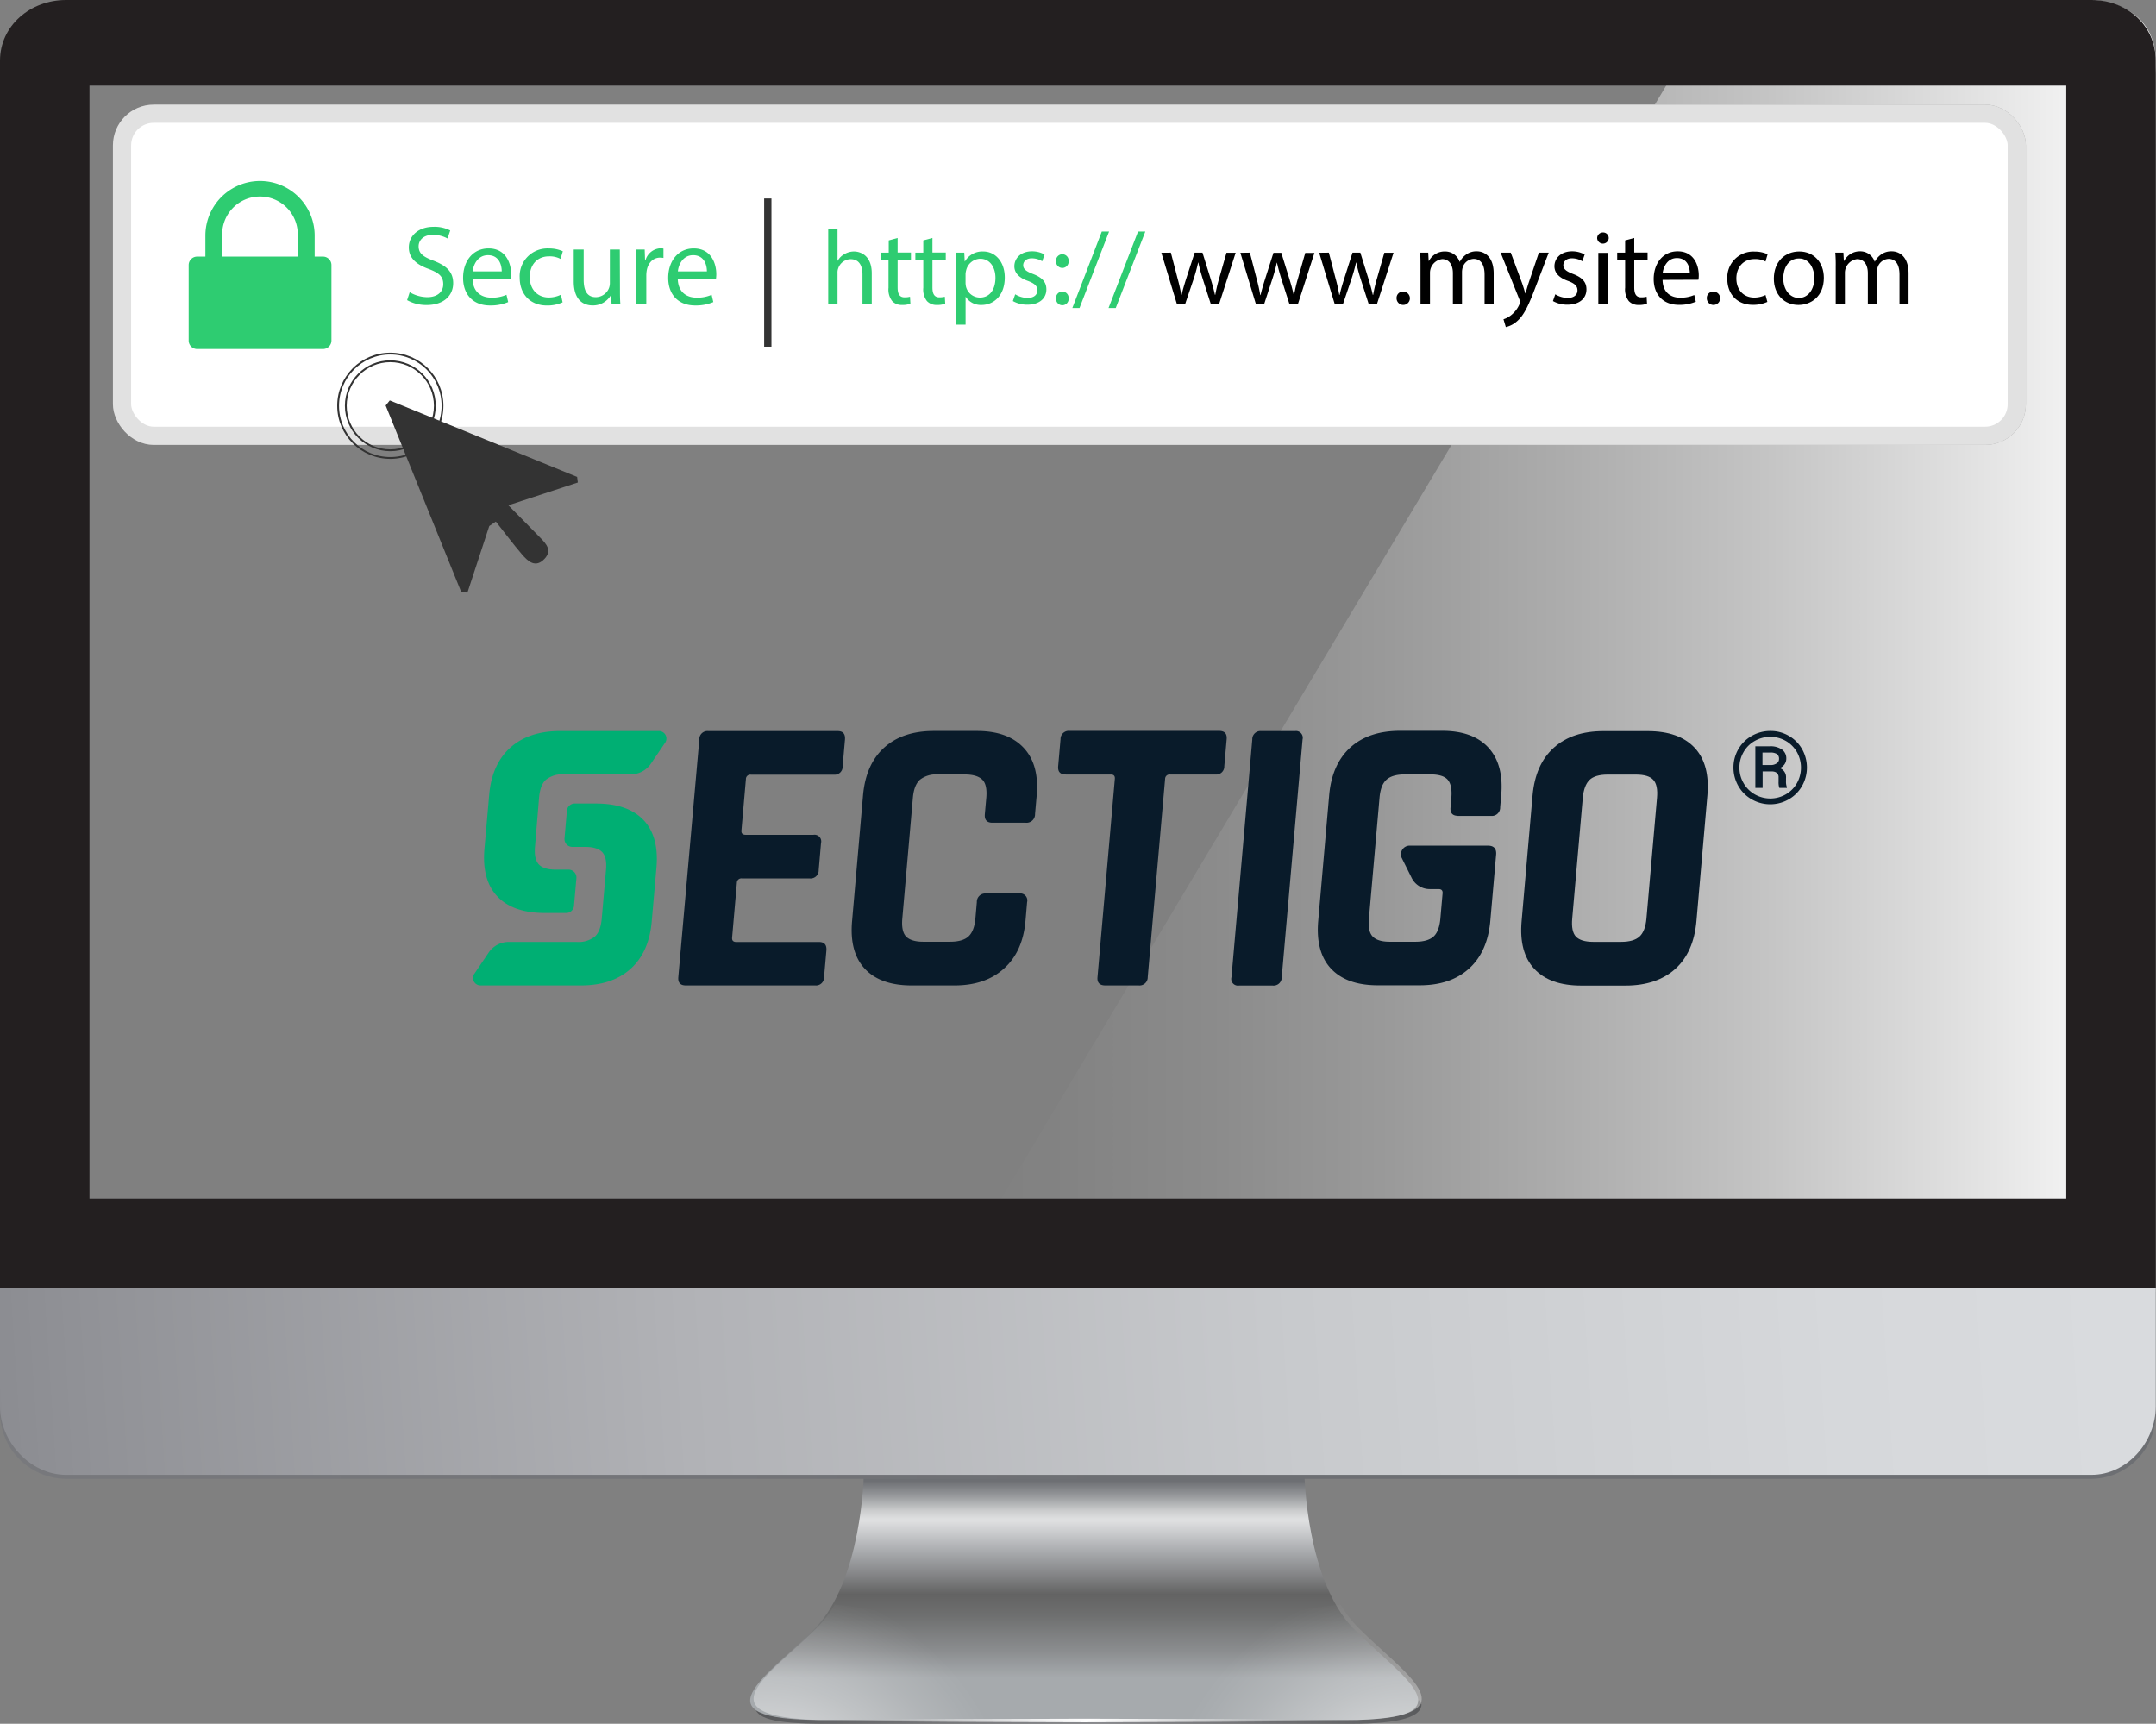 <svg xmlns="http://www.w3.org/2000/svg" xmlns:xlink="http://www.w3.org/1999/xlink" viewBox="0 0 591.93 473.25"><rect x="0" y="0" width="591.93" height="473.25" fill="#808080" stroke="none"/><defs><style>.cls-1{fill:url(#Dégradé_sans_nom);}.cls-2{fill:url(#Dégradé_sans_nom_2);}.cls-3{fill:url(#Dégradé_sans_nom_3);}.cls-4{fill:url(#Dégradé_sans_nom_5);}.cls-5{fill:url(#Dégradé_sans_nom_5-2);}.cls-6{fill:url(#Dégradé_sans_nom_6);}.cls-7{fill:url(#Dégradé_sans_nom_7);}.cls-8{fill:#231f20;}.cls-9{fill:url(#Dégradé_sans_nom_8);}.cls-10{fill:#fff;}.cls-11,.cls-13,.cls-15,.cls-16{fill:none;stroke-miterlimit:10;}.cls-11{stroke:#868686;}.cls-11,.cls-13{stroke-width:5px;}.cls-12{opacity:0.75;}.cls-13{stroke:#fff;}.cls-14{fill:#2ecc71;}.cls-15,.cls-16{stroke:#333;}.cls-15{stroke-width:2px;}.cls-16{stroke-width:0.5px;}.cls-17{fill:#333;}.cls-18{fill:#091b2a;}.cls-19{fill:#00af73;}</style><linearGradient id="Dégradé_sans_nom" x1="260.24" y1="299.19" x2="591.93" y2="299.19" gradientTransform="matrix(1, 0, 0, -1, 0, 476)" gradientUnits="userSpaceOnUse"><stop offset="0" stop-color="#fff" stop-opacity="0"/><stop offset="0.09" stop-color="#fff" stop-opacity="0.02"/><stop offset="0.22" stop-color="#fff" stop-opacity="0.09"/><stop offset="0.36" stop-color="#fff" stop-opacity="0.2"/><stop offset="0.51" stop-color="#fff" stop-opacity="0.35"/><stop offset="0.68" stop-color="#fff" stop-opacity="0.54"/><stop offset="0.85" stop-color="#fff" stop-opacity="0.77"/><stop offset="1" stop-color="#fff"/></linearGradient><linearGradient id="Dégradé_sans_nom_2" x1="206.12" y1="5.96" x2="393.32" y2="5.96" gradientTransform="matrix(1, 0, 0, -1, 0, 476)" gradientUnits="userSpaceOnUse"><stop offset="0.01" stop-color="#58595b"/><stop offset="0.28" stop-color="#757679"/><stop offset="0.51" stop-color="#88898d"/><stop offset="1" stop-color="#58595b"/></linearGradient><linearGradient id="Dégradé_sans_nom_3" x1="297.66" y1="75.91" x2="297.66" y2="-5.87" gradientTransform="matrix(1, 0, 0, -1, 0, 476)" gradientUnits="userSpaceOnUse"><stop offset="0.08" stop-color="#6d6f73"/><stop offset="0.13" stop-color="#97999c"/><stop offset="0.18" stop-color="#cccdce"/><stop offset="0.21" stop-color="#e0e1e2"/><stop offset="0.32" stop-color="#a7a9ac"/><stop offset="0.39" stop-color="#868789"/><stop offset="0.46" stop-color="#636363"/><stop offset="0.53" stop-color="#6e6f6f"/><stop offset="0.65" stop-color="#8b8d8f"/><stop offset="0.74" stop-color="#a6aaad"/></linearGradient><radialGradient id="Dégradé_sans_nom_5" cx="387.06" cy="-27.5" r="68.57" gradientTransform="matrix(1, 0, 0, -1, 0, 476)" gradientUnits="userSpaceOnUse"><stop offset="0" stop-color="#fff"/><stop offset="0.17" stop-color="#fff" stop-opacity="0.78"/><stop offset="0.4" stop-color="#fff" stop-opacity="0.5"/><stop offset="0.6" stop-color="#fff" stop-opacity="0.29"/><stop offset="0.78" stop-color="#fff" stop-opacity="0.13"/><stop offset="0.92" stop-color="#fff" stop-opacity="0.04"/><stop offset="1" stop-color="#fff" stop-opacity="0"/></radialGradient><radialGradient id="Dégradé_sans_nom_5-2" cx="-891.4" r="68.57" gradientTransform="translate(-681.21 476) rotate(180)" xlink:href="#Dégradé_sans_nom_5"/><linearGradient id="Dégradé_sans_nom_6" x1="224.8" y1="3.66" x2="370.65" y2="3.66" gradientTransform="matrix(1, 0, 0, -1, 0, 476)" gradientUnits="userSpaceOnUse"><stop offset="0.01" stop-color="#fff" stop-opacity="0"/><stop offset="0.18" stop-color="#fff" stop-opacity="0.38"/><stop offset="0.34" stop-color="#fff" stop-opacity="0.71"/><stop offset="0.45" stop-color="#fff" stop-opacity="0.92"/><stop offset="0.51" stop-color="#fff"/><stop offset="1" stop-color="#fff" stop-opacity="0"/></linearGradient><linearGradient id="Dégradé_sans_nom_7" x1="-10.34" y1="76.15" x2="633.06" y2="118.32" gradientTransform="matrix(1, 0, 0, -1, 0, 476)" gradientUnits="userSpaceOnUse"><stop offset="0" stop-color="#78797d"/><stop offset="0.32" stop-color="#737478"/><stop offset="0.49" stop-color="#6d6f73"/><stop offset="1" stop-color="#6d6f73"/></linearGradient><linearGradient id="Dégradé_sans_nom_8" x1="-10.28" y1="77.23" x2="633.06" y2="119.4" gradientTransform="matrix(1, 0, 0, -1, 0, 476)" gradientUnits="userSpaceOnUse"><stop offset="0" stop-color="#898a8f"/><stop offset="0.05" stop-color="#909196"/><stop offset="0.31" stop-color="#b1b2b6"/><stop offset="0.57" stop-color="#c8cacd"/><stop offset="0.8" stop-color="#d6d8db"/><stop offset="1" stop-color="#dbdde0"/></linearGradient></defs><g id="Calque_2" data-name="Calque 2"><g id="Calque_2-2" data-name="Calque 2"><g id="Calque_2-3" data-name="Calque 2"><g id="Calque_28" data-name="Calque 28"><path class="cls-1" d="M471.49,0H574.22s19.69.15,17.55,20.21l-.62,333.41H260.24"/><path class="cls-2" d="M207.26,466.86v1.39c0,3.43,4.79,5,19.34,5h144c14.55,0,19.63-2.13,19.68-5.34h-.39v-1.07Z"/><path class="cls-3" d="M371.63,447.13c-13-13.23-13.48-42.23-13.48-42.23h-121s-.49,29-13.47,42.23-33.31,25.07,2,25.07h144C404.94,472.2,384.61,460.35,371.63,447.13Z"/><path class="cls-4" d="M309.24,472.2c7.21-16,30.21-28.87,58.84-31.67a30.8,30.8,0,0,0,4.53,6c12.75,13,32.6,24.61-.16,25.67Z"/><path class="cls-5" d="M288,472.2c-7.21-16-30.21-28.87-58.84-31.67a31.1,31.1,0,0,1-4.53,6c-12.76,13-32.6,24.61.16,25.67Z"/><path class="cls-6" d="M224.8,472.34c12.15-.2,24.31-.3,36.46-.38l36.46-.11,36.46.11,18.23.14,18.24.24-18.24.24-18.23.13-36.46.12-36.46-.12C249.11,472.63,237,472.54,224.8,472.34Z"/><path class="cls-7" d="M0,388.07A18.32,18.32,0,0,0,18.13,406H574.22a17.87,17.87,0,0,0,17.64-17.9V354.69H0Z"/><path class="cls-8" d="M574.22,0H18.13C8.39,0,0,7,0,16.69V353.62H591.86V16.69C591.86,7,584,0,574.22,0Zm-6.93,329.05H24.57V23.5H567.29Z"/><path class="cls-9" d="M0,386.11c0,9.74,8.39,18.79,18.13,18.79H574.22c9.74,0,17.64-9,17.64-18.79V353.62H0Z"/><rect class="cls-10" x="33.5" y="31.22" width="520.21" height="88.43" rx="8.7"/><rect class="cls-11" x="33.5" y="31.22" width="520.21" height="88.43" rx="8.7"/><g class="cls-12"><rect class="cls-10" x="33.5" y="31.22" width="520.21" height="88.43" rx="8.7"/><rect class="cls-13" x="33.5" y="31.22" width="520.21" height="88.43" rx="8.7"/></g><path class="cls-14" d="M227.39,62.81h2.55v8.76H230a4.66,4.66,0,0,1,1.83-1.8,5.21,5.21,0,0,1,2.61-.73c1.88,0,4.9,1.16,4.9,6V83.4h-2.55V75.34c0-2.27-.84-4.18-3.25-4.18a3.66,3.66,0,0,0-3.42,2.55,3,3,0,0,0-.18,1.22V83.4h-2.55Z"/><path class="cls-14" d="M246.44,65.33v4h3.66v2h-3.66v7.57c0,1.75.5,2.73,1.92,2.73a5.65,5.65,0,0,0,1.48-.17l.11,1.91a6,6,0,0,1-2.26.35,3.54,3.54,0,0,1-2.75-1.07,5.19,5.19,0,0,1-1-3.66V71.3h-2.18V69.36H244V66Z"/><path class="cls-14" d="M256,65.33v4h3.66v2H256v7.57c0,1.75.5,2.73,1.92,2.73a6.11,6.11,0,0,0,1.48-.17l.11,1.91a6,6,0,0,1-2.26.35,3.57,3.57,0,0,1-2.76-1.07,5.21,5.21,0,0,1-1-3.66V71.3h-2.18V69.36h2.18V66Z"/><path class="cls-14" d="M262.57,73.94c0-1.79-.06-3.24-.12-4.58h2.29l.12,2.41h.06a5.51,5.51,0,0,1,5-2.73c3.39,0,5.94,2.87,5.94,7.14,0,5-3.07,7.54-6.38,7.54a4.89,4.89,0,0,1-4.32-2.21h-.06v7.63h-2.52Zm2.52,3.75a5.58,5.58,0,0,0,.12,1,3.94,3.94,0,0,0,3.83,3c2.69,0,4.26-2.21,4.26-5.43,0-2.81-1.48-5.22-4.18-5.22a4.09,4.09,0,0,0-3.86,3.16,4.87,4.87,0,0,0-.17,1Z"/><path class="cls-14" d="M278.72,80.79a6.66,6.66,0,0,0,3.36,1c1.86,0,2.73-.92,2.73-2.08s-.72-1.89-2.61-2.59c-2.52-.89-3.71-2.29-3.71-4,0-2.26,1.82-4.12,4.84-4.12a7,7,0,0,1,3.45.87l-.64,1.86a5.48,5.48,0,0,0-2.87-.81c-1.51,0-2.35.87-2.35,1.91s.84,1.68,2.67,2.38c2.44.93,3.69,2.15,3.69,4.23,0,2.47-1.92,4.21-5.25,4.21a8,8,0,0,1-3.95-1Z"/><path class="cls-14" d="M289.94,71.68a1.73,1.73,0,1,1,3.45-.26,1.13,1.13,0,0,1,0,.26,1.73,1.73,0,1,1-3.45.26A1.13,1.13,0,0,1,289.94,71.68Zm0,10.24a1.73,1.73,0,1,1,3.45-.26,1.13,1.13,0,0,1,0,.26,1.73,1.73,0,1,1-3.45.26A1.13,1.13,0,0,1,289.94,81.92Z"/><path class="cls-14" d="M294.41,84.56l8.09-21h2l-8.12,21Z"/><path class="cls-14" d="M304.35,84.56l8.1-21h2l-8.12,21Z"/><path d="M321.46,69.36l1.86,7.14a45.3,45.3,0,0,1,1,4.46h.09c.32-1.42.78-2.93,1.25-4.43L328,69.36h2.14l2.18,7c.52,1.68.93,3.16,1.25,4.58h.08a44.23,44.23,0,0,1,1.08-4.55l2-7h2.52l-4.52,14H332.4l-2.15-6.7c-.49-1.57-.9-3-1.25-4.61h-.06a41.33,41.33,0,0,1-1.27,4.64l-2.26,6.67h-2.32l-4.24-14Z"/><path d="M343.15,69.36,345,76.5A42.6,42.6,0,0,1,346,81h.09c.32-1.42.78-2.93,1.25-4.43l2.29-7.17h2.15l2.17,7c.52,1.68.93,3.16,1.25,4.58h.09a41.19,41.19,0,0,1,1.07-4.55l2-7h2.52l-4.52,14H354l-2.15-6.7c-.49-1.57-.9-3-1.25-4.61h-.05a43.62,43.62,0,0,1-1.28,4.64L347.1,83.4h-2.32l-4.24-14Z"/><path d="M364.84,69.36l1.86,7.14a42.6,42.6,0,0,1,1,4.46h.09c.32-1.42.78-2.93,1.25-4.43l2.29-7.17h2.15l2.17,7c.53,1.68.93,3.16,1.25,4.58h.1a41.73,41.73,0,0,1,1.07-4.55l2-7h2.53l-4.53,14h-2.32l-2.15-6.7a45.39,45.39,0,0,1-1.24-4.61h-.06A43.62,43.62,0,0,1,371,76.72l-2.26,6.67h-2.32l-4.24-14Z"/><path d="M383.43,81.89A1.72,1.72,0,0,1,385,80.06h.13A1.83,1.83,0,1,1,383.43,82Z"/><path d="M390,73.16c0-1.45,0-2.64-.11-3.8h2.23l.12,2.26h.09a4.82,4.82,0,0,1,4.4-2.58,4.16,4.16,0,0,1,4,2.82h.06A5.55,5.55,0,0,1,402.37,70a4.79,4.79,0,0,1,3.11-1c1.85,0,4.61,1.22,4.61,6.09V83.4h-2.5v-8c0-2.7-1-4.32-3-4.32a3.3,3.3,0,0,0-3,2.32,4.28,4.28,0,0,0-.2,1.28V83.4h-2.5V75c0-2.24-1-3.86-2.93-3.86a3.79,3.79,0,0,0-3.36,3.8V83.4H390Z"/><path d="M414.78,69.36l3.08,8.3c.32.92.66,2,.9,2.87h.06c.26-.84.55-1.92.89-2.93l2.79-8.24h2.7l-3.83,10c-1.83,4.81-3.08,7.28-4.82,8.79a6.92,6.92,0,0,1-3.13,1.65l-.64-2.15A6.54,6.54,0,0,0,415,86.42a7.64,7.64,0,0,0,2.15-2.85,1.69,1.69,0,0,0,.2-.61,2.14,2.14,0,0,0-.17-.66L412,69.36Z"/><path d="M427,80.79a6.72,6.72,0,0,0,3.37,1c1.85,0,2.72-.92,2.72-2.08s-.72-1.89-2.61-2.59c-2.52-.89-3.71-2.29-3.71-4,0-2.26,1.83-4.12,4.84-4.12a7.08,7.08,0,0,1,3.46.87l-.64,1.86a5.48,5.48,0,0,0-2.87-.81c-1.51,0-2.35.87-2.35,1.91s.84,1.68,2.66,2.38c2.44.93,3.69,2.15,3.69,4.23,0,2.47-1.92,4.21-5.25,4.21a8,8,0,0,1-3.95-1Z"/><path d="M441.67,65.42a1.59,1.59,0,0,1-3.17,0,1.56,1.56,0,0,1,1.52-1.6h.08a1.52,1.52,0,0,1,1.57,1.47Zm-2.85,18v-14h2.56v14Z"/><path d="M448.68,65.33v4h3.66v2h-3.66v7.57c0,1.75.5,2.73,1.92,2.73a5.65,5.65,0,0,0,1.48-.17l.11,1.91a6,6,0,0,1-2.26.35,3.54,3.54,0,0,1-2.75-1.07,5.19,5.19,0,0,1-1-3.66V71.3H444V69.36h2.18V66Z"/><path d="M456.46,76.84c.05,3.46,2.26,4.88,4.81,4.88a9.29,9.29,0,0,0,3.89-.73l.43,1.83a11.34,11.34,0,0,1-4.67.87c-4.32,0-6.9-2.84-6.9-7.08S456.51,69,460.6,69c4.59,0,5.8,4,5.8,6.62a9.36,9.36,0,0,1-.08,1.18ZM463.94,75c0-1.63-.67-4.15-3.54-4.15-2.58,0-3.71,2.38-3.92,4.15Z"/><path d="M468.61,81.89a1.72,1.72,0,0,1,1.61-1.83h.13A1.83,1.83,0,1,1,468.61,82Z"/><path d="M485.23,82.88a9.33,9.33,0,0,1-4,.81c-4.23,0-7-2.87-7-7.16A7.12,7.12,0,0,1,481,69.07a6.42,6.42,0,0,1,.76,0,8.45,8.45,0,0,1,3.54.73l-.58,2a5.8,5.8,0,0,0-3-.67c-3.22,0-5,2.38-5,5.31,0,3.25,2.09,5.25,4.88,5.25a7.23,7.23,0,0,0,3.13-.7Z"/><path d="M500.74,76.26c0,5.2-3.6,7.46-7,7.46-3.8,0-6.73-2.79-6.73-7.22,0-4.7,3.08-7.46,7-7.46S500.74,72,500.74,76.26Zm-11.14.15c0,3.07,1.77,5.39,4.27,5.39s4.26-2.29,4.26-5.45c0-2.38-1.19-5.39-4.21-5.39s-4.32,2.78-4.32,5.45Z"/><path d="M504,73.16a37.23,37.23,0,0,0-.12-3.8h2.23l.12,2.26h.09A4.83,4.83,0,0,1,510.69,69a4.16,4.16,0,0,1,4,2.82h.06A5.6,5.6,0,0,1,516.28,70a4.79,4.79,0,0,1,3.11-1c1.85,0,4.61,1.22,4.61,6.09V83.4h-2.49v-8c0-2.7-1-4.32-3-4.32a3.3,3.3,0,0,0-3,2.32,4.28,4.28,0,0,0-.2,1.28V83.4h-2.49V75c0-2.24-1-3.86-2.93-3.86a3.79,3.79,0,0,0-3.37,3.8V83.4H504Z"/><line class="cls-15" x1="210.8" y1="54.49" x2="210.8" y2="95.18"/><path class="cls-14" d="M112.48,80.22a9.68,9.68,0,0,0,4.84,1.36c2.76,0,4.37-1.45,4.37-3.56s-1.11-3.07-3.94-4.16c-3.41-1.21-5.51-3-5.51-5.92,0-3.25,2.69-5.67,6.76-5.67a9.44,9.44,0,0,1,4.61,1l-.74,2.2a8.33,8.33,0,0,0-4-1c-2.85,0-3.94,1.7-3.94,3.13,0,2,1.28,2.92,4.16,4,3.53,1.37,5.33,3.07,5.33,6.14,0,3.23-2.38,6-7.32,6a10.79,10.79,0,0,1-5.33-1.34Z"/><path class="cls-14" d="M129.75,76.5c.06,3.69,2.42,5.21,5.15,5.21a9.71,9.71,0,0,0,4.15-.78l.47,2a12.24,12.24,0,0,1-5,.93c-4.62,0-7.38-3-7.38-7.57s2.66-8.09,7-8.09c4.89,0,6.2,4.31,6.2,7.07a10.69,10.69,0,0,1-.1,1.27Zm8-2c0-1.74-.71-4.44-3.78-4.44-2.76,0-4,2.54-4.19,4.44Z"/><path class="cls-14" d="M154.46,83a10,10,0,0,1-4.31.87c-4.53,0-7.47-3.07-7.47-7.66a7.61,7.61,0,0,1,7.22-8,5.89,5.89,0,0,1,.84,0,9.1,9.1,0,0,1,3.78.77l-.62,2.11a6.29,6.29,0,0,0-3.16-.71c-3.44,0-5.3,2.54-5.3,5.67,0,3.48,2.23,5.62,5.21,5.62A7.62,7.62,0,0,0,154,80.9Z"/><path class="cls-14" d="M170.21,79.41c0,1.55,0,2.92.12,4.1h-2.42l-.15-2.45h-.06a5.66,5.66,0,0,1-5,2.79c-2.36,0-5.18-1.3-5.18-6.58V68.5h2.73v8.31c0,2.85.86,4.77,3.34,4.77a3.93,3.93,0,0,0,3.6-2.48,3.88,3.88,0,0,0,.25-1.39V68.5h2.73Z"/><path class="cls-14" d="M174.73,73.18c0-1.77,0-3.29-.12-4.68H177l.1,2.94h.12a4.51,4.51,0,0,1,4.16-3.28,3.31,3.31,0,0,1,.77.09v2.57a4.88,4.88,0,0,0-.93-.09c-1.92,0-3.29,1.46-3.66,3.51a9,9,0,0,0-.12,1.27v8h-2.7Z"/><path class="cls-14" d="M186.08,76.5c.06,3.69,2.42,5.21,5.14,5.21a9.72,9.72,0,0,0,4.16-.78l.46,2a12.24,12.24,0,0,1-5,.93c-4.62,0-7.38-3-7.38-7.57s2.67-8.09,7-8.09c4.9,0,6.2,4.31,6.2,7.07a9,9,0,0,1-.09,1.27Zm8-2c0-1.74-.72-4.44-3.79-4.44-2.76,0-4,2.54-4.18,4.44Z"/><path class="cls-14" d="M88.69,70.45h-2.3V64.69a15,15,0,0,0-30,0v5.76H54.11a2.33,2.33,0,0,0-2.31,2.31V93.51a2.33,2.33,0,0,0,2.31,2.31H88.69A2.33,2.33,0,0,0,91,93.51V72.76A2.33,2.33,0,0,0,88.69,70.45ZM61,64.69a10.38,10.38,0,1,1,20.75-.64c0,.21,0,.43,0,.64v5.76H61Z"/><circle class="cls-16" cx="107.16" cy="111.4" r="12.22"/><circle class="cls-16" cx="107.16" cy="111.4" r="14.33"/><path class="cls-17" d="M126.63,162.53q-10.38-25.6-20.75-51.2l1.13-1.4,51.44,21,.19,1.54-19.07,6.25c3.22,3.28,6,6.05,8.71,8.85,1.64,1.67,3.39,3.51,1.26,5.81-2.49,2.69-4.56.76-6.23-1.18-2.5-2.92-4.79-6-7.17-9l-1.81,1.22-6,18.29Z"/></g></g><path class="cls-18" d="M475.92,210.76a10,10,0,0,1,1.33-5.06,9.71,9.71,0,0,1,3.69-3.67,10.15,10.15,0,0,1,5.09-1.35A9.87,9.87,0,0,1,491.1,202a9.65,9.65,0,0,1,3.67,3.67,10.27,10.27,0,0,1,.05,10,9.72,9.72,0,0,1-3.64,3.73,10.2,10.2,0,0,1-10.33,0,9.73,9.73,0,0,1-3.65-3.72A10.17,10.17,0,0,1,475.92,210.76Zm1.64,0A8.32,8.32,0,0,0,478.7,215a8.19,8.19,0,0,0,3.09,3.09,8.57,8.57,0,0,0,8.49,0,8.2,8.2,0,0,0,3.07-3.09,8.73,8.73,0,0,0,0-8.52,8.25,8.25,0,0,0-3.07-3.08,8.64,8.64,0,0,0-8.49,0,8.06,8.06,0,0,0-3.09,3.07A8.38,8.38,0,0,0,477.56,210.76Zm6.37,1v4.56h-2V204.88h3.93a5.57,5.57,0,0,1,3.38.89,3,3,0,0,1,1.19,2.56,2.74,2.74,0,0,1-1.83,2.53,2.64,2.64,0,0,1,1.75,2.75v.82a4.23,4.23,0,0,0,.24,1.67v.22h-2.07a4.84,4.84,0,0,1-.21-1.72q0-1.26,0-1.47-.22-1.31-1.86-1.35h-2.49Zm0-1.72h2.22a2.85,2.85,0,0,0,1.65-.48,1.37,1.37,0,0,0,.63-1.16,1.62,1.62,0,0,0-.54-1.38,3.45,3.45,0,0,0-2-.41h-2V210Z"/><path class="cls-19" d="M182.54,204a2.05,2.05,0,0,0-1.61-3.3H153.75q-8.58,0-13.65,4.56t-5.8,13h0L133,233.09h0q-.72,8.5,3.53,13t12.86,4.56h6.22v0a2.19,2.19,0,0,0,2-2.23l.64-7.28a2.16,2.16,0,0,0-2.19-2.39h-3.45q-3.36,0-4.71-1.47c-.89-1-1.23-2.63-1-5L148,219c.2-2.33.83-4,1.89-4.94a7.2,7.2,0,0,1,5-1.47h18.34a6.7,6.7,0,0,0,5.52-3Z"/><path class="cls-19" d="M130.3,267.24a2.05,2.05,0,0,0,1.61,3.3h27.57q8.58,0,13.65-4.56t5.8-13h0l1.3-14.82h0q.72-8.5-3.53-13t-12.86-4.56h-6.22v0a2.2,2.2,0,0,0-2,2.24l-.63,7.28a2.15,2.15,0,0,0,2.18,2.39h3.49q3.34,0,4.71,1.46c.89,1,1.23,2.63,1,4.94l-1.16,13.28c-.21,2.33-.84,4-1.9,4.94a7.18,7.18,0,0,1-5,1.47H139.63a6.7,6.7,0,0,0-5.52,3Z"/><path class="cls-18" d="M223.83,270.54H188.31c-1.52,0-2.22-.75-2.08-2.29L192,203a2.22,2.22,0,0,1,2.47-2.29h35.52c1.45,0,2.1.75,2,2.29l-.65,7.39a2.18,2.18,0,0,1-2.37,2.29H206.19a1.21,1.21,0,0,0-1.4,1.2L203.56,228c-.07.8.32,1.19,1.19,1.19h18.58a1.84,1.84,0,0,1,2.08,2.29l-.64,7.4a2.23,2.23,0,0,1-2.48,2.28H203.71a1.22,1.22,0,0,0-1.4,1.2L201,257.42c-.07.81.32,1.2,1.19,1.2h22.7c1.45,0,2.1.77,2,2.29l-.65,7.39a2.2,2.2,0,0,1-2.39,2.24"/><path class="cls-18" d="M262.14,270.54H250.31q-8.58,0-12.86-4.56t-3.51-13.15l3-34.44q.75-8.58,5.82-13.15t13.65-4.56h11.83q8.47,0,12.79,4.61c2.89,3.07,4.08,7.45,3.59,13.08l-.45,5.11a2.33,2.33,0,0,1-2.59,2.39h-9.12c-1.52,0-2.22-.81-2.07-2.39l.4-4.46c.2-2.32-.14-4-1.05-4.93s-2.49-1.47-4.81-1.47h-7.4a7.17,7.17,0,0,0-5,1.47c-1.06,1-1.7,2.62-1.9,4.93l-2.9,33.13c-.21,2.32.13,4,1,4.93s2.46,1.47,4.71,1.47h7.4q3.48,0,5.07-1.47c1.06-1,1.69-2.63,1.89-4.93l.39-4.46a2.29,2.29,0,0,1,2.5-2.39h9.12a1.93,1.93,0,0,1,2.18,2.39l-.44,5.11q-.75,8.47-5.88,13.08c-3.43,3.12-7.95,4.66-13.61,4.66"/><path class="cls-18" d="M312.62,270.54H303.5c-1.59,0-2.32-.75-2.18-2.29l4.76-54.42c.07-.8-.29-1.2-1.09-1.2H292.61c-1.52,0-2.22-.75-2.09-2.28l.65-7.4a2.24,2.24,0,0,1,2.48-2.29H334.7c1.52,0,2.22.75,2.08,2.29l-.65,7.4a2.21,2.21,0,0,1-2.47,2.28H321.28a1.22,1.22,0,0,0-1.4,1.2l-4.77,54.42a2.25,2.25,0,0,1-2.49,2.29"/><path class="cls-18" d="M357.62,203l-5.72,65.28a2.24,2.24,0,0,1-2.48,2.29h-9.24a1.84,1.84,0,0,1-2.08-2.29L343.82,203a2.23,2.23,0,0,1,2.47-2.29h9.24a1.85,1.85,0,0,1,2.09,2.29"/><path class="cls-18" d="M437.34,258.58h7.72q3.48,0,5.07-1.46t1.9-4.94l2.9-33.13q.31-3.48-1-4.93c-.89-1-2.49-1.47-4.82-1.47h-7.71c-2.33,0-4,.5-5,1.47s-1.64,2.63-1.85,4.93l-2.9,33.13c-.21,2.32.12,4,1,4.94s2.46,1.46,4.78,1.46m9,12H434.13q-8.58,0-12.86-4.56t-3.51-13.15l3-34.44q.75-8.58,5.83-13.15t13.64-4.56h12.16q8.58,0,12.86,4.56t3.51,13.15l-3,34.44q-.75,8.58-5.83,13.15c-3.36,3-7.92,4.56-13.64,4.56"/><path class="cls-18" d="M400.13,224h9.24a2.29,2.29,0,0,0,2.5-2.39l.29-3.26q.73-8.47-3.52-13.1t-12.74-4.61H384.39c-5.72,0-10.28,1.52-13.64,4.56s-5.33,7.43-5.83,13.15l-3,34.44c-.5,5.72.66,10.11,3.52,13.15s7.13,4.56,12.85,4.56H389.8c5.66,0,10.16-1.54,13.55-4.61s5.32-7.45,5.82-13.1l1.59-18.13c.15-1.68-.62-2.5-2.29-2.5H387a2.39,2.39,0,0,0-2.19,3.3l2.8,5.63a5.53,5.53,0,0,0,5,3h2.36c.8,0,1.16.39,1.09,1.19l-.6,6.85c-.2,2.32-.82,4-1.84,4.95s-2.7,1.47-5,1.47h-7.07c-2.24,0-3.81-.5-4.71-1.47s-1.23-2.63-1-4.95l2.91-33.13q.3-3.48,1.89-4.93t5-1.47h7.07q3.48,0,4.76,1.47c.86,1,1.18,2.63,1,4.93l-.22,2.61c-.18,1.56.53,2.36,2,2.36"/></g></g></svg>